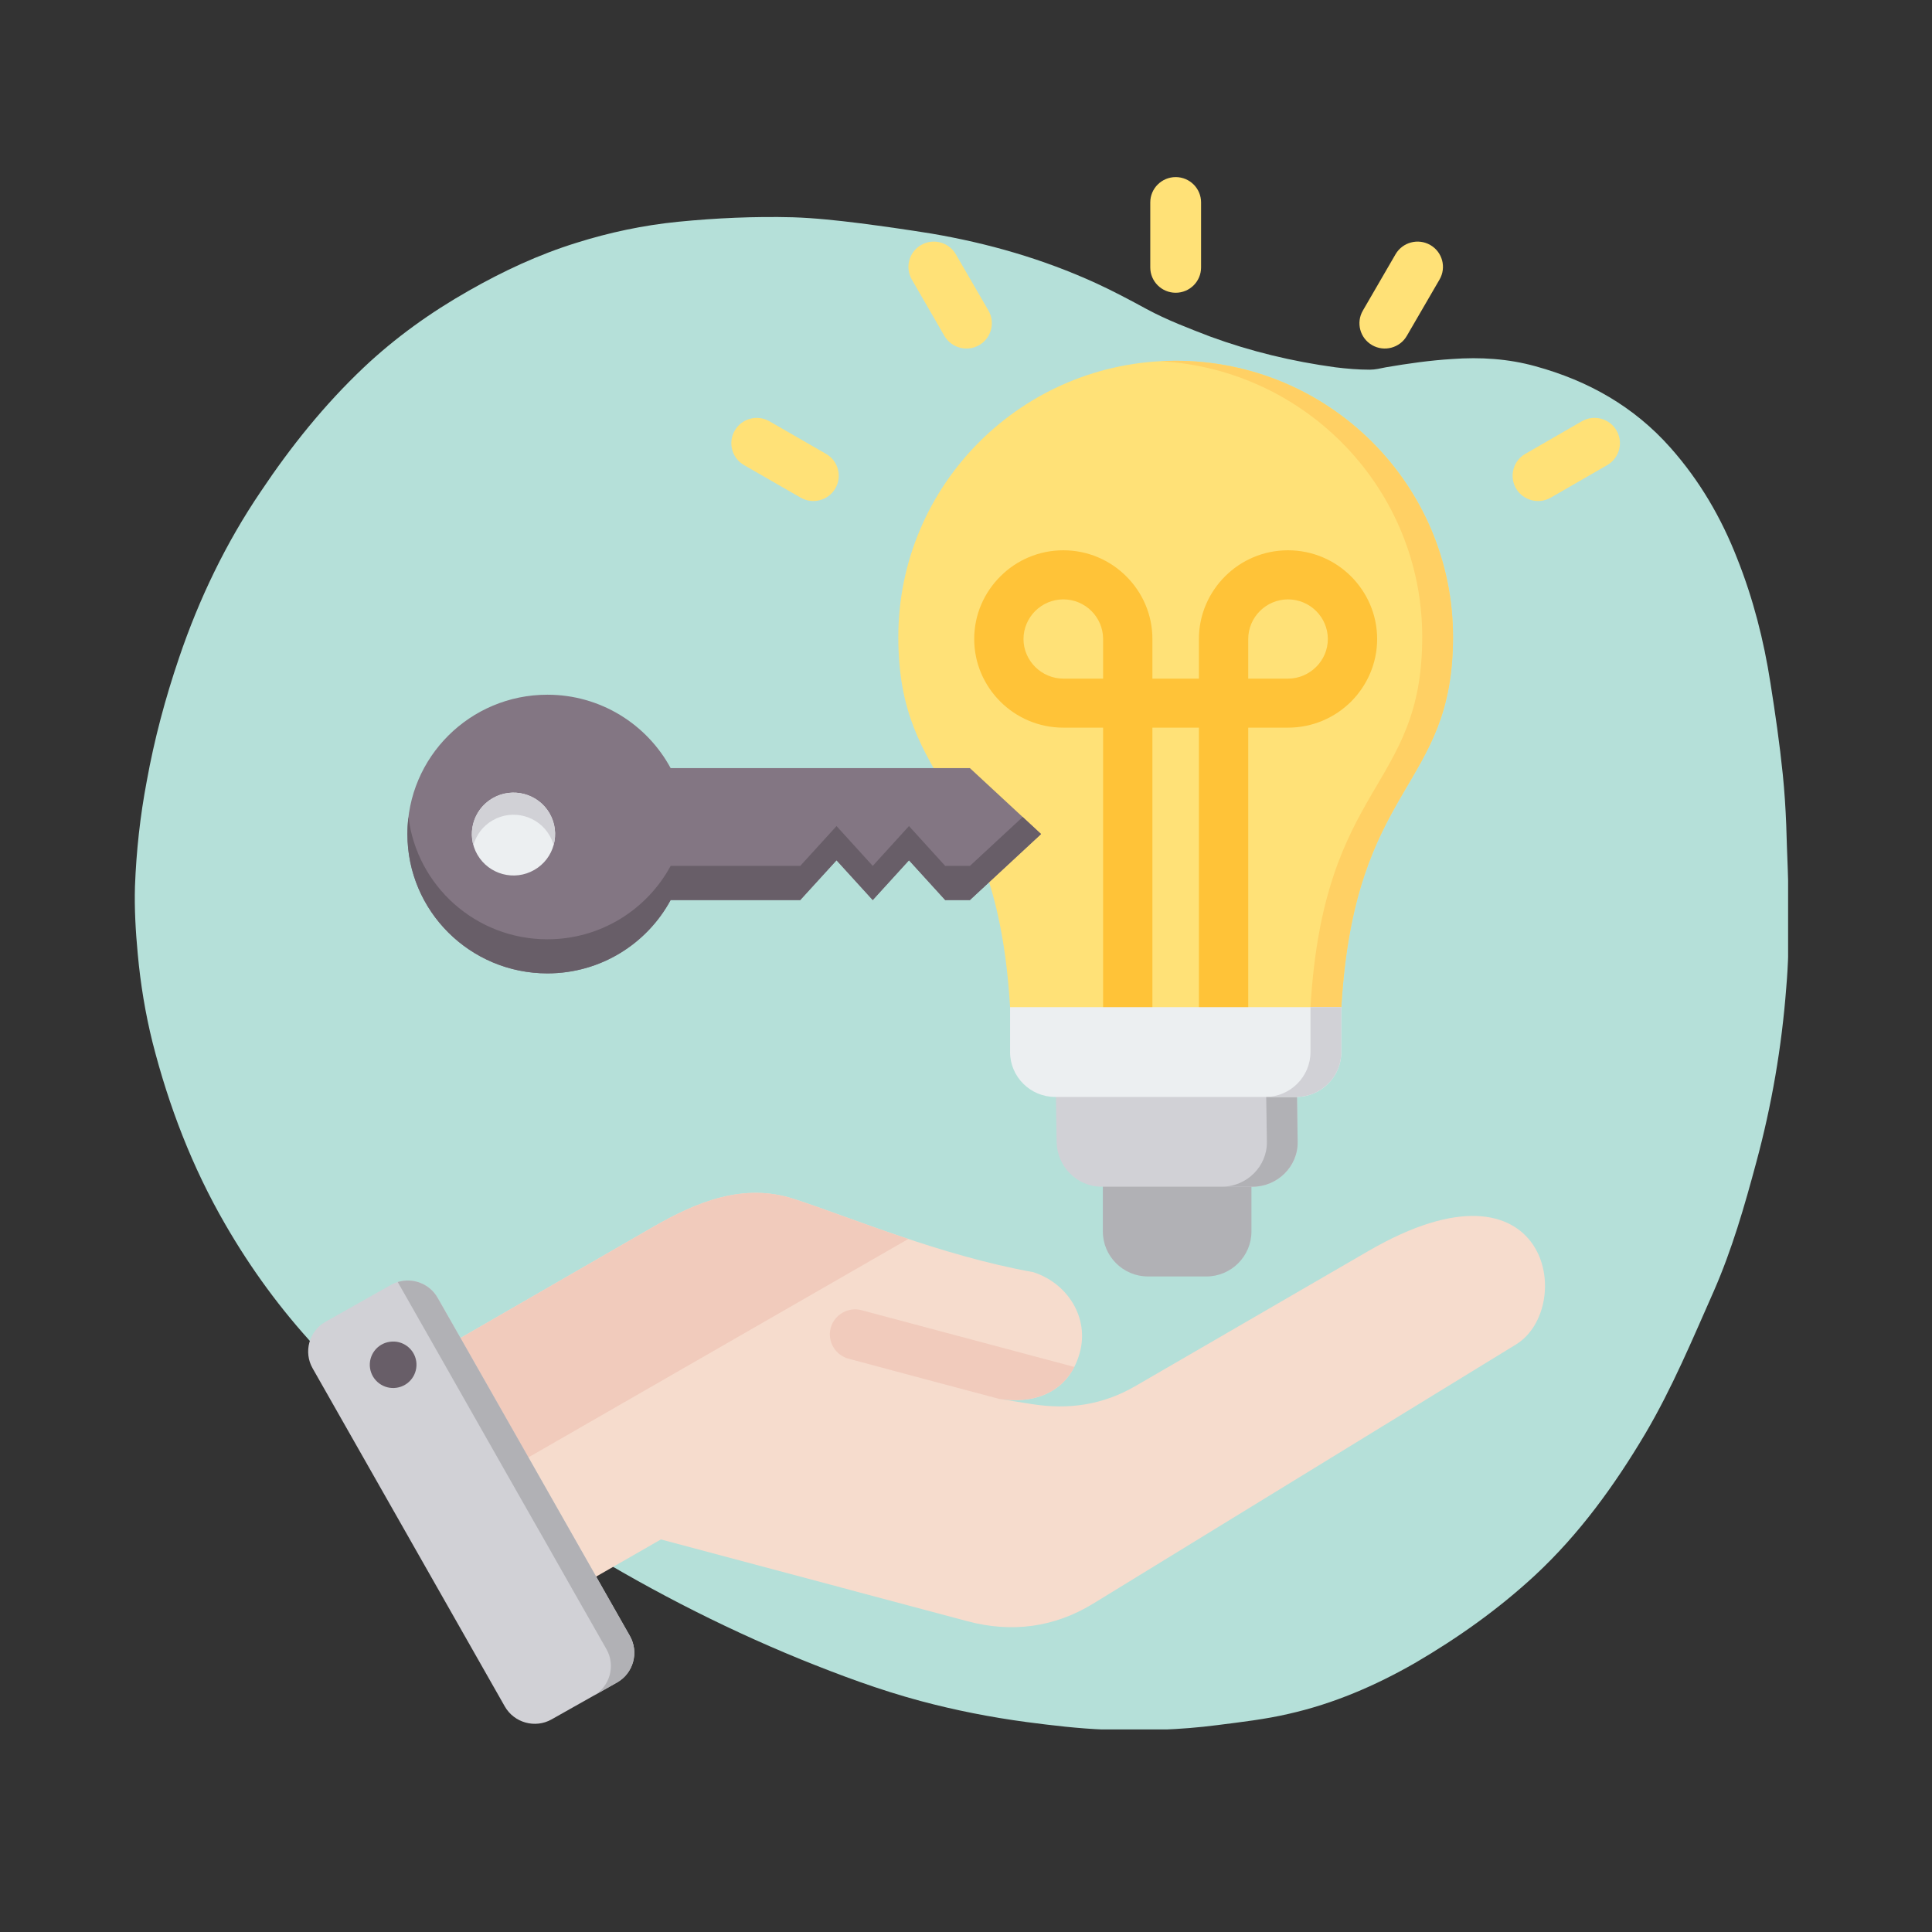 <svg xmlns="http://www.w3.org/2000/svg" xmlns:xlink="http://www.w3.org/1999/xlink" width="150" viewBox="0 0 112.5 112.5" height="150" preserveAspectRatio="xMidYMid meet"><rect x="0" y="0" width="112.5" height="112.5" fill="#333333" stroke="none"/><defs><clipPath id="03d8b8c146"><path d="M 7.801 12.594 L 104.121 12.594 L 104.121 100.703 L 7.801 100.703 Z M 7.801 12.594 " clip-rule="nonzero"></path></clipPath><clipPath id="d86ddddca8"><path d="M 17.656 74 L 37 74 L 37 100.656 L 17.656 100.656 Z M 17.656 74 " clip-rule="nonzero"></path></clipPath><clipPath id="8f617dfbac"><path d="M 42 10.309 L 94.562 10.309 L 94.562 30 L 42 30 Z M 42 10.309 " clip-rule="nonzero"></path></clipPath></defs><g clip-path="url(#03d8b8c146)"><path fill="#b5e0d9" d="M 104.133 53.312 C 104.172 54.715 104.133 56.121 104.012 57.527 C 103.75 60.961 103.168 64.355 102.266 67.688 C 101.582 70.238 100.859 72.746 99.797 75.176 C 98.551 77.988 97.367 80.836 95.801 83.488 C 94.012 86.5 91.965 89.332 89.375 91.738 C 87.246 93.707 84.898 95.375 82.387 96.84 C 80.078 98.164 77.648 99.207 75.059 99.793 C 73.695 100.113 72.289 100.273 70.883 100.453 C 68.715 100.734 66.527 100.797 64.359 100.715 C 62.812 100.656 61.285 100.473 59.762 100.273 C 57.672 99.992 55.625 99.59 53.598 99.047 C 51.207 98.406 48.898 97.543 46.609 96.617 C 41.852 94.672 37.293 92.301 32.938 89.57 C 30.629 88.125 28.359 86.68 26.129 85.133 C 23.32 83.168 20.73 80.957 18.379 78.449 C 16.352 76.262 14.605 73.871 13.121 71.301 C 11.191 67.969 9.828 64.414 8.883 60.699 C 8.461 59.012 8.18 57.285 8.02 55.539 C 7.898 54.234 7.82 52.91 7.859 51.605 C 7.938 49.555 8.16 47.508 8.543 45.5 C 8.984 43.051 9.625 40.66 10.43 38.293 C 11.594 34.859 13.16 31.605 15.188 28.617 C 16.934 26.004 18.883 23.574 21.172 21.406 C 23.02 19.66 25.066 18.195 27.293 16.93 C 29.301 15.785 31.371 14.82 33.559 14.141 C 35.484 13.535 37.453 13.117 39.48 12.914 C 41.711 12.695 43.918 12.594 46.168 12.652 C 47.473 12.695 48.758 12.836 50.043 12.996 C 51.449 13.176 52.832 13.375 54.219 13.598 C 57.531 14.16 60.742 15.082 63.816 16.488 C 64.82 16.949 65.805 17.473 66.766 17.996 C 67.953 18.637 69.219 19.117 70.48 19.602 C 72.832 20.465 75.262 21.047 77.75 21.387 C 78.414 21.469 79.094 21.527 79.758 21.527 C 80.078 21.527 80.398 21.449 80.703 21.387 C 81.984 21.168 83.27 20.984 84.555 20.906 C 86.203 20.785 87.828 20.887 89.414 21.328 C 92.488 22.172 95.156 23.676 97.285 26.086 C 98.973 27.992 100.238 30.16 101.16 32.531 C 102.086 34.859 102.707 37.289 103.09 39.758 C 103.371 41.523 103.629 43.312 103.812 45.098 C 103.91 46.062 103.973 47.047 104.012 48.031 C 104.051 49.719 104.172 51.504 104.133 53.312 Z M 104.133 53.312 " fill-opacity="1" fill-rule="nonzero"></path></g><path fill="#f6dccd" d="M 23.848 79.621 L 37.961 71.484 C 40.609 69.953 43.301 68.871 46.215 69.809 C 49.461 70.859 54.762 73.109 60.168 74.078 C 62.176 74.727 63.426 76.727 62.879 78.754 C 62.332 80.781 60.613 81.828 58.18 81.457 L 60.074 81.758 C 62.238 82.102 64.227 81.809 66.121 80.707 L 79.691 72.84 C 90.238 66.723 91.785 76.133 88.281 78.285 L 63.656 93.379 C 61.391 94.766 58.914 95.09 56.344 94.406 L 38.484 89.641 L 31.863 93.441 C 30.594 94.172 28.961 93.734 28.223 92.469 L 22.875 83.246 C 22.141 81.98 22.582 80.355 23.848 79.621 Z M 23.848 79.621 " fill-opacity="1" fill-rule="evenodd"></path><path fill="#f1cbbc" d="M 62.559 79.598 C 61.805 81.066 60.246 81.773 58.18 81.457 C 55.258 80.684 52.332 79.898 49.41 79.117 C 48.629 78.906 48.164 78.105 48.371 77.328 C 48.582 76.547 49.391 76.086 50.172 76.293 Z M 62.559 79.598 " fill-opacity="1" fill-rule="evenodd"></path><path fill="#f1cbbc" d="M 23.848 79.621 L 37.961 71.484 C 40.609 69.953 43.301 68.871 46.215 69.809 C 47.953 70.371 50.277 71.277 52.891 72.145 L 25.551 87.863 L 22.875 83.246 C 22.141 81.98 22.582 80.355 23.848 79.621 Z M 23.848 79.621 " fill-opacity="1" fill-rule="evenodd"></path><g clip-path="url(#d86ddddca8)"><path fill="#d1d1d6" d="M 25.484 75.574 L 36.68 95.266 C 37.219 96.219 36.879 97.438 35.926 97.973 L 32.117 100.121 C 31.164 100.66 29.938 100.32 29.395 99.367 L 18.203 79.676 C 17.66 78.723 18 77.504 18.957 76.965 L 22.762 74.82 C 23.719 74.281 24.945 74.621 25.484 75.574 Z M 25.484 75.574 " fill-opacity="1" fill-rule="evenodd"></path></g><path fill="#b1b1b5" d="M 31.375 89.102 L 33.355 92.59 L 35.316 96.035 C 35.855 96.984 35.52 98.199 34.566 98.742 L 35.926 97.973 C 36.879 97.438 37.219 96.219 36.68 95.266 L 34.715 91.805 L 30.77 84.859 L 26.816 77.91 L 25.484 75.574 C 25.016 74.746 24.035 74.383 23.16 74.652 L 25.461 78.699 L 29.406 85.645 L 31.371 89.098 Z M 31.375 89.102 " fill-opacity="1" fill-rule="evenodd"></path><path fill="#685e68" d="M 22.695 78.133 C 21.953 78.238 21.441 78.926 21.547 79.664 C 21.656 80.406 22.348 80.918 23.09 80.809 C 23.832 80.703 24.344 80.016 24.238 79.273 C 24.129 78.535 23.438 78.02 22.695 78.133 Z M 22.695 78.133 " fill-opacity="1" fill-rule="evenodd"></path><path fill="#b1b1b5" d="M 72.871 67.75 L 64.219 67.75 L 64.219 71.715 C 64.219 73.148 65.398 74.328 66.844 74.328 L 70.25 74.328 C 71.691 74.328 72.871 73.148 72.871 71.715 Z M 72.871 67.75 " fill-opacity="1" fill-rule="evenodd"></path><path fill="#d1d1d6" d="M 61.469 62.66 L 61.527 66.488 C 61.551 67.922 62.707 69.102 64.152 69.102 L 72.941 69.102 C 74.383 69.102 75.586 67.922 75.562 66.488 L 75.508 62.66 C 70.926 62.805 66.082 62.66 61.469 62.66 Z M 61.469 62.66 " fill-opacity="1" fill-rule="evenodd"></path><path fill="#ffe177" d="M 78.105 58.648 C 78.879 45.488 84.609 46.02 84.609 37.09 C 84.609 28.211 77.379 21.008 68.457 21.008 C 59.539 21.008 52.309 28.211 52.309 37.09 C 52.309 46.02 58.039 45.488 58.816 58.648 C 59.164 61.25 60.652 61.836 61.516 61.836 C 74.367 61.836 76.645 63.102 78.105 58.648 Z M 78.105 58.648 " fill-opacity="1" fill-rule="evenodd"></path><path fill="#ffc338" d="M 64.234 59.879 L 64.234 42.371 L 61.918 42.371 C 60.488 42.371 59.191 41.793 58.254 40.859 C 57.312 39.922 56.727 38.629 56.727 37.211 C 56.727 35.785 57.312 34.496 58.254 33.559 C 59.191 32.621 60.488 32.043 61.918 32.043 C 63.344 32.043 64.645 32.621 65.582 33.559 C 66.523 34.496 67.105 35.785 67.105 37.211 L 67.105 39.516 L 69.812 39.516 L 69.812 37.211 C 69.812 35.785 70.398 34.496 71.336 33.559 C 72.273 32.621 73.57 32.043 75 32.043 C 76.43 32.043 77.727 32.621 78.668 33.559 C 79.605 34.496 80.191 35.785 80.191 37.211 C 80.191 38.629 79.605 39.922 78.668 40.859 C 77.727 41.793 76.43 42.371 75 42.371 L 72.684 42.371 L 72.684 59.879 L 69.812 59.879 L 69.812 42.371 L 67.105 42.371 L 67.105 59.879 Z M 64.234 39.516 L 64.234 37.211 C 64.234 36.578 63.973 35.996 63.555 35.578 C 63.133 35.16 62.555 34.902 61.918 34.902 C 61.281 34.902 60.703 35.16 60.281 35.578 C 59.863 35.996 59.598 36.578 59.598 37.211 C 59.598 37.844 59.863 38.418 60.281 38.836 C 60.703 39.254 61.281 39.516 61.918 39.516 Z M 72.684 39.516 L 75 39.516 C 75.637 39.516 76.215 39.254 76.637 38.836 C 77.059 38.418 77.32 37.844 77.32 37.211 C 77.32 36.578 77.059 35.996 76.637 35.578 C 76.215 35.16 75.637 34.902 75 34.902 C 74.367 34.902 73.785 35.16 73.367 35.578 C 72.945 35.996 72.684 36.578 72.684 37.211 Z M 72.684 39.516 " fill-opacity="1" fill-rule="nonzero"></path><path fill="#ffd064" d="M 78.105 58.648 C 78.879 45.488 84.609 46.02 84.609 37.09 C 84.609 28.211 77.379 21.008 68.457 21.008 C 68.156 21.008 67.859 21.02 67.562 21.035 C 76.062 21.5 82.816 28.508 82.816 37.09 C 82.816 46.02 77.086 45.488 76.309 58.648 C 75.445 61.289 74.289 61.918 70.805 61.992 C 75.719 62.062 77.105 61.699 78.105 58.648 Z M 78.105 58.648 " fill-opacity="1" fill-rule="evenodd"></path><path fill="#b1b1b5" d="M 71.145 69.102 L 72.941 69.102 C 74.383 69.102 75.586 67.922 75.562 66.488 L 75.508 62.66 C 74.914 62.68 74.316 62.691 73.715 62.703 L 73.77 66.488 C 73.793 67.922 72.59 69.102 71.145 69.102 Z M 71.145 69.102 " fill-opacity="1" fill-rule="evenodd"></path><path fill="#eceff1" d="M 58.816 58.648 L 58.816 61.262 C 58.816 62.699 59.996 63.875 61.441 63.875 L 75.48 63.875 C 76.922 63.875 78.105 62.699 78.105 61.262 L 78.105 58.648 Z M 58.816 58.648 " fill-opacity="1" fill-rule="evenodd"></path><path fill="#d1d1d6" d="M 73.684 63.875 L 75.48 63.875 C 76.922 63.875 78.105 62.699 78.105 61.262 L 78.105 58.648 L 76.309 58.648 L 76.309 61.262 C 76.309 62.699 75.129 63.875 73.684 63.875 Z M 73.684 63.875 " fill-opacity="1" fill-rule="evenodd"></path><g clip-path="url(#8f617dfbac)"><path fill="#ffe177" d="M 69.938 15.574 C 69.938 16.387 69.277 17.047 68.461 17.047 C 67.645 17.047 66.98 16.387 66.98 15.574 L 66.98 11.785 C 66.98 10.973 67.645 10.312 68.461 10.312 C 69.277 10.312 69.938 10.973 69.938 11.785 Z M 57.559 18.086 C 57.965 18.789 57.723 19.691 57.016 20.098 C 56.305 20.504 55.402 20.262 54.992 19.559 L 53.094 16.277 C 52.688 15.57 52.93 14.672 53.637 14.266 C 54.344 13.859 55.25 14.102 55.656 14.805 Z M 48.102 26.43 C 48.809 26.836 49.051 27.734 48.641 28.441 C 48.23 29.145 47.328 29.383 46.621 28.977 L 43.324 27.082 C 42.617 26.676 42.375 25.773 42.785 25.07 C 43.191 24.367 44.098 24.125 44.805 24.531 Z M 81.918 19.559 C 81.512 20.262 80.605 20.504 79.898 20.098 C 79.191 19.691 78.949 18.789 79.359 18.086 L 81.262 14.805 C 81.672 14.102 82.578 13.859 83.285 14.266 C 83.992 14.672 84.234 15.574 83.824 16.277 Z M 90.301 28.977 C 89.594 29.383 88.688 29.145 88.277 28.441 C 87.871 27.738 88.109 26.836 88.816 26.43 L 92.109 24.531 C 92.816 24.125 93.719 24.363 94.129 25.066 C 94.539 25.773 94.297 26.672 93.59 27.082 Z M 90.301 28.977 " fill-opacity="1" fill-rule="evenodd"></path></g><path fill="#837683" d="M 60.621 48.566 L 56.477 52.41 L 55.039 52.41 L 52.93 50.094 L 50.82 52.41 L 48.711 50.094 L 46.598 52.41 L 39.051 52.41 C 37.676 54.953 34.977 56.68 31.875 56.68 C 27.371 56.68 23.723 53.051 23.723 48.566 C 23.723 44.086 27.371 40.453 31.875 40.453 C 34.977 40.453 37.676 42.184 39.051 44.727 L 56.477 44.727 Z M 60.621 48.566 " fill-opacity="1" fill-rule="evenodd"></path><path fill="#685e68" d="M 60.621 48.566 L 56.477 52.41 L 55.039 52.41 L 52.93 50.094 L 50.82 52.41 L 48.711 50.094 L 46.598 52.41 L 39.051 52.41 C 37.676 54.953 34.977 56.68 31.875 56.68 C 27.371 56.68 23.723 53.051 23.723 48.566 C 23.723 48.23 23.742 47.898 23.785 47.574 C 24.277 51.586 27.707 54.695 31.875 54.695 C 34.977 54.695 37.676 52.965 39.051 50.422 L 46.598 50.422 L 48.711 48.102 L 50.82 50.422 L 52.93 48.102 L 55.039 50.422 L 56.477 50.422 L 59.551 47.574 Z M 60.621 48.566 " fill-opacity="1" fill-rule="evenodd"></path><path fill="#eceff1" d="M 28.691 46.477 C 29.848 45.812 31.332 46.207 32 47.359 C 32.668 48.516 32.273 49.992 31.113 50.656 C 29.953 51.324 28.473 50.926 27.801 49.773 C 27.133 48.621 27.531 47.145 28.691 46.477 Z M 28.691 46.477 " fill-opacity="1" fill-rule="evenodd"></path><path fill="#d1d1d6" d="M 28.691 46.477 C 29.848 45.812 31.332 46.207 32 47.359 C 32.336 47.945 32.402 48.609 32.234 49.211 C 32.184 49.02 32.105 48.828 32 48.648 C 31.332 47.496 29.848 47.098 28.691 47.766 C 28.113 48.094 27.73 48.625 27.566 49.211 C 27.273 48.18 27.711 47.039 28.691 46.477 Z M 28.691 46.477 " fill-opacity="1" fill-rule="evenodd"></path></svg>